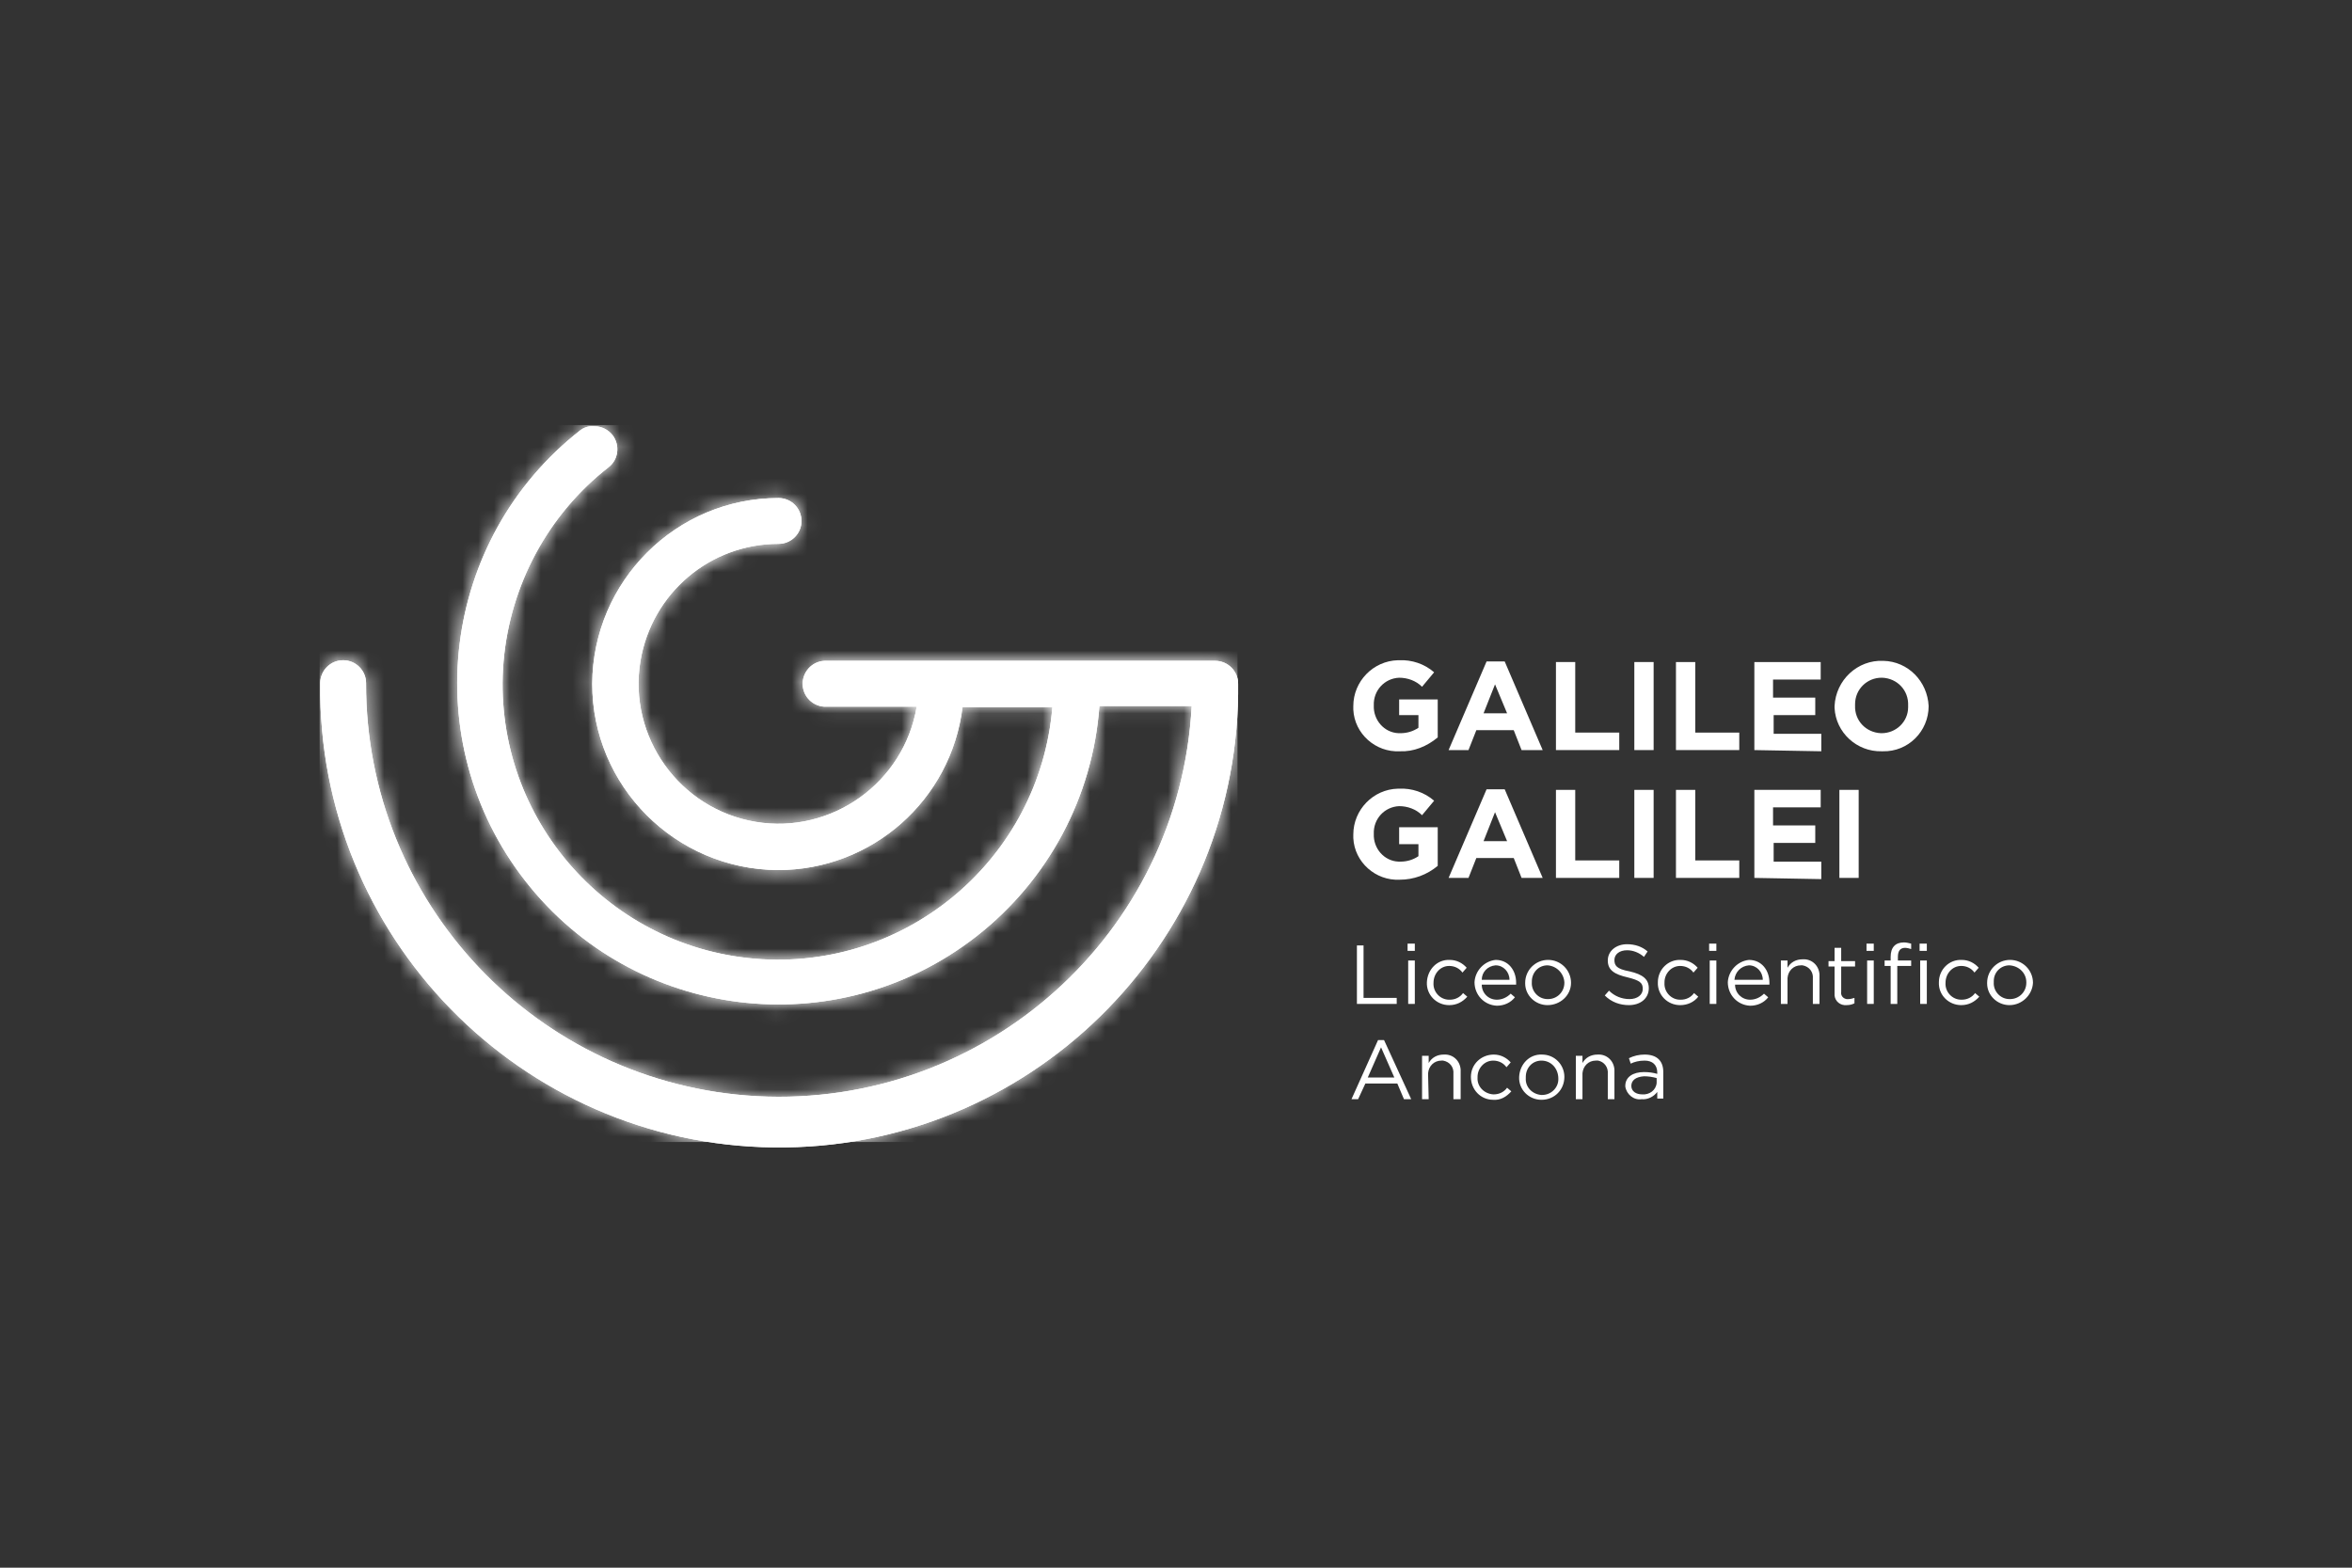 <svg width="150" height="100" viewBox="0 0 150 100" fill="none" xmlns="http://www.w3.org/2000/svg">
<rect x="0" y="0" width="150" height="100" fill="#333333" stroke="none"/>
<path d="M37.038 27.423C28.115 34.385 26.538 47.269 33.5 56.192C40.462 65.115 53.346 66.692 62.269 59.731C66.846 56.154 69.692 50.846 70.115 45.038H76C75.231 59.577 62.808 70.692 48.269 69.923C34.269 69.154 23.308 57.577 23.346 43.577C23.346 42.769 22.692 42.115 21.885 42.115C21.077 42.115 20.423 42.769 20.423 43.577C20.231 59.731 33.192 73 49.346 73.192C65.5 73.385 78.769 60.423 78.962 44.269C78.962 44.038 78.962 43.808 78.962 43.615C78.962 42.808 78.308 42.154 77.5 42.154H52.577C51.769 42.192 51.154 42.885 51.192 43.692C51.231 44.462 51.846 45.038 52.577 45.077H58.462C57.654 49.923 53.038 53.231 48.192 52.423C43.346 51.615 40.038 47 40.846 42.154C41.577 37.846 45.269 34.692 49.654 34.692C50.462 34.692 51.115 34.038 51.115 33.231C51.115 32.423 50.462 31.769 49.654 31.769C43.115 31.769 37.808 37.077 37.769 43.615C37.769 50.154 43.077 55.462 49.615 55.5C55.615 55.5 60.654 51.038 61.385 45.115H67.115C66.308 54.769 57.808 61.962 48.154 61.154C38.5 60.346 31.308 51.846 32.115 42.192C32.538 37.308 34.962 32.808 38.808 29.808C39.462 29.308 39.538 28.384 39.077 27.769C38.808 27.423 38.385 27.192 37.923 27.192C37.654 27.154 37.308 27.231 37.038 27.423Z" fill="white"/>
<path d="M37.038 27.423C28.115 34.385 26.538 47.269 33.5 56.192C40.462 65.115 53.346 66.692 62.269 59.731C66.846 56.154 69.692 50.846 70.115 45.038H76C75.231 59.577 62.808 70.692 48.269 69.923C34.269 69.154 23.308 57.577 23.346 43.577C23.346 42.769 22.692 42.115 21.885 42.115C21.077 42.115 20.423 42.769 20.423 43.577C20.231 59.731 33.192 73 49.346 73.192C65.5 73.385 78.769 60.423 78.962 44.269C78.962 44.038 78.962 43.808 78.962 43.615C78.962 42.808 78.308 42.154 77.5 42.154H52.577C51.769 42.192 51.154 42.885 51.192 43.692C51.231 44.462 51.846 45.038 52.577 45.077H58.462C57.654 49.923 53.038 53.231 48.192 52.423C43.346 51.615 40.038 47 40.846 42.154C41.577 37.846 45.269 34.692 49.654 34.692C50.462 34.692 51.115 34.038 51.115 33.231C51.115 32.423 50.462 31.769 49.654 31.769C43.115 31.769 37.808 37.077 37.769 43.615C37.769 50.154 43.077 55.462 49.615 55.5C55.615 55.5 60.654 51.038 61.385 45.115H67.115C66.308 54.769 57.808 61.962 48.154 61.154C38.5 60.346 31.308 51.846 32.115 42.192C32.538 37.308 34.962 32.808 38.808 29.808C39.462 29.308 39.538 28.384 39.077 27.769C38.808 27.423 38.385 27.192 37.923 27.192C37.654 27.154 37.308 27.231 37.038 27.423Z" fill="white"/>
<mask id="mask0_548_1289" style="mask-type:luminance" maskUnits="userSpaceOnUse" x="20" y="27" width="59" height="47">
<path d="M37.038 27.423C28.115 34.385 26.538 47.269 33.5 56.192C40.462 65.115 53.346 66.692 62.269 59.731C66.846 56.154 69.692 50.846 70.115 45.038H76C75.231 59.577 62.808 70.692 48.269 69.923C34.269 69.154 23.308 57.577 23.346 43.577C23.346 42.769 22.692 42.115 21.885 42.115C21.077 42.115 20.423 42.769 20.423 43.577C20.231 59.731 33.192 73 49.346 73.192C65.5 73.385 78.769 60.423 78.962 44.269C78.962 44.038 78.962 43.808 78.962 43.615C78.962 42.808 78.308 42.154 77.5 42.154H52.577C51.769 42.192 51.154 42.885 51.192 43.692C51.231 44.462 51.846 45.038 52.577 45.077H58.462C57.654 49.923 53.038 53.231 48.192 52.423C43.346 51.615 40.038 47 40.846 42.154C41.577 37.846 45.269 34.692 49.654 34.692C50.462 34.692 51.115 34.038 51.115 33.231C51.115 32.423 50.462 31.769 49.654 31.769C43.115 31.769 37.808 37.077 37.769 43.615C37.769 50.154 43.077 55.462 49.615 55.5C55.615 55.5 60.654 51.038 61.385 45.115H67.115C66.308 54.769 57.808 61.962 48.154 61.154C38.5 60.346 31.308 51.846 32.115 42.192C32.538 37.308 34.962 32.808 38.808 29.808C39.462 29.308 39.538 28.384 39.077 27.769C38.808 27.423 38.385 27.192 37.923 27.192C37.654 27.154 37.308 27.231 37.038 27.423Z" fill="white"/>
</mask>
<g mask="url(#mask0_548_1289)">
<path d="M78.923 27.115H20.385V72.846H78.923V27.115Z" fill="white"/>
</g>
<path d="M89.269 47.923C87.731 48 86.385 46.808 86.308 45.269C86.308 45.192 86.308 45.115 86.308 45.038C86.308 43.462 87.577 42.154 89.154 42.115C89.192 42.115 89.192 42.115 89.231 42.115C90.038 42.077 90.846 42.346 91.462 42.885L90.692 43.808C90.308 43.423 89.769 43.231 89.231 43.231C88.308 43.269 87.577 44.038 87.615 45C87.577 45.923 88.269 46.731 89.192 46.769C89.231 46.769 89.269 46.769 89.308 46.769C89.731 46.769 90.115 46.654 90.462 46.423V45.615H89.231V44.615H91.692V47.038C91 47.615 90.154 47.962 89.269 47.923Z" fill="white"/>
<path d="M97.039 47.846L96.539 46.577H94.154L93.654 47.846H92.385L94.808 42.192H95.962L98.385 47.846H97.039ZM95.346 43.654L94.615 45.5H96.115L95.346 43.654Z" fill="white"/>
<path d="M99.231 47.846V42.23H100.461V46.73H103.269V47.846H99.231Z" fill="white"/>
<path d="M104.23 47.846V42.23H105.461V47.846H104.23Z" fill="white"/>
<path d="M106.885 47.846V42.231H108.116V46.731H110.923V47.846H106.885Z" fill="white"/>
<path d="M111.885 47.846V42.231H116.116V43.346H113.077V44.5H115.769V45.616H113.116V46.808H116.154V47.923L111.885 47.846Z" fill="white"/>
<path d="M120 47.923C118.423 47.961 117.077 46.73 117 45.154C117 45.115 117 45.077 117 45.038C117.077 43.384 118.462 42.077 120.115 42.154C121.692 42.192 122.923 43.461 123 45.038C123 46.654 121.692 47.961 120.077 47.923C120.038 47.923 120.038 47.923 120 47.923ZM121.692 45C121.731 44.038 121 43.269 120.038 43.23H120C119.077 43.23 118.308 43.961 118.308 44.923C118.308 44.961 118.308 44.961 118.308 45C118.269 45.961 119 46.73 119.962 46.769H120C120.923 46.769 121.692 46.038 121.692 45.115C121.692 45.077 121.692 45.038 121.692 45Z" fill="white"/>
<path d="M89.269 56.115C87.731 56.192 86.385 55 86.308 53.462C86.308 53.385 86.308 53.308 86.308 53.231C86.308 51.654 87.577 50.346 89.154 50.308C89.192 50.308 89.192 50.308 89.231 50.308C90.038 50.269 90.846 50.539 91.462 51.077L90.692 52C90.308 51.615 89.769 51.423 89.231 51.423C88.308 51.462 87.577 52.231 87.615 53.192C87.577 54.115 88.269 54.923 89.192 54.962C89.231 54.962 89.269 54.962 89.308 54.962C89.731 54.962 90.115 54.846 90.462 54.615V53.846H89.231V52.769H91.692V55.231C91 55.808 90.154 56.115 89.269 56.115Z" fill="white"/>
<path d="M97.039 56L96.539 54.731H94.154L93.654 56H92.385L94.808 50.346H95.962L98.385 56H97.039ZM95.346 51.808L94.615 53.654H96.115L95.346 51.808Z" fill="white"/>
<path d="M99.231 56V50.385H100.461V54.885H103.269V56H99.231Z" fill="white"/>
<path d="M104.23 56V50.385H105.461V56H104.23Z" fill="white"/>
<path d="M106.885 56V50.385H108.116V54.885H110.923V56H106.885Z" fill="white"/>
<path d="M111.885 56V50.385H116.116V51.5H113.077V52.654H115.769V53.769H113.116V54.962H116.154V56.077L111.885 56Z" fill="white"/>
<path d="M117.308 56V50.385H118.538V56H117.308Z" fill="white"/>
<path d="M86.538 60.308H86.961V63.654H89.076V64.038H86.538V60.308Z" fill="white"/>
<path d="M89.769 60.654V60.192H90.231V60.654H89.769ZM89.808 64.038V61.269H90.231V64.038H89.808Z" fill="white"/>
<path d="M92.423 64.116C91.615 64.116 90.961 63.462 91 62.654C91.038 61.846 91.653 61.193 92.461 61.231C92.884 61.231 93.269 61.423 93.538 61.731L93.269 62.039C93.077 61.77 92.769 61.616 92.423 61.616C91.846 61.616 91.423 62.116 91.423 62.693C91.384 63.27 91.846 63.77 92.423 63.77C92.423 63.77 92.423 63.77 92.461 63.77C92.807 63.77 93.115 63.616 93.307 63.346L93.577 63.577C93.269 63.923 92.884 64.116 92.423 64.116Z" fill="white"/>
<path d="M95.461 63.769C95.807 63.769 96.115 63.615 96.346 63.384L96.615 63.615C96.346 63.961 95.923 64.153 95.461 64.153C94.653 64.115 94.038 63.461 94.038 62.654C94.076 61.923 94.653 61.307 95.384 61.23C96.192 61.23 96.692 61.884 96.692 62.692C96.692 62.73 96.692 62.769 96.692 62.807H94.5C94.5 63.346 94.923 63.769 95.461 63.769ZM96.269 62.5C96.269 62 95.884 61.577 95.384 61.577C94.884 61.615 94.5 62 94.5 62.5H96.269Z" fill="white"/>
<path d="M98.693 64.115C97.923 64.115 97.269 63.5 97.269 62.73V62.692C97.269 61.884 97.923 61.23 98.731 61.23C99.539 61.23 100.193 61.884 100.193 62.692C100.193 63.5 99.5 64.115 98.693 64.115ZM98.693 61.577C98.116 61.577 97.693 62.038 97.693 62.615V62.654C97.654 63.23 98.116 63.73 98.693 63.73H98.731C99.308 63.73 99.769 63.269 99.769 62.692V62.654C99.731 62.077 99.269 61.615 98.693 61.577Z" fill="white"/>
<path d="M103.923 61.961C104.769 62.154 105.153 62.461 105.153 63.038C105.153 63.692 104.615 64.115 103.884 64.115C103.307 64.115 102.769 63.923 102.346 63.5L102.615 63.192C102.961 63.538 103.423 63.73 103.923 63.73C104.423 63.73 104.769 63.461 104.769 63.077C104.769 62.692 104.576 62.538 103.807 62.346C102.961 62.154 102.538 61.884 102.538 61.269C102.538 60.654 103.076 60.23 103.769 60.23C104.269 60.23 104.73 60.384 105.076 60.692L104.846 61.038C104.538 60.769 104.153 60.615 103.769 60.615C103.269 60.615 102.961 60.884 102.961 61.23C102.961 61.577 103.076 61.807 103.923 61.961Z" fill="white"/>
<path d="M107.154 64.116C106.346 64.116 105.693 63.462 105.731 62.654C105.731 61.846 106.385 61.193 107.193 61.231C107.616 61.231 108 61.423 108.27 61.731L108 62.039C107.808 61.77 107.5 61.616 107.154 61.616C106.577 61.616 106.154 62.116 106.154 62.654C106.154 62.654 106.154 62.654 106.154 62.693C106.116 63.27 106.577 63.77 107.154 63.77C107.154 63.77 107.154 63.77 107.193 63.77C107.539 63.77 107.846 63.616 108.039 63.346L108.308 63.577C108.039 63.923 107.616 64.116 107.154 64.116Z" fill="white"/>
<path d="M109 60.654V60.192H109.462V60.654H109ZM109.038 64.038V61.269H109.462V64.038H109.038Z" fill="white"/>
<path d="M111.615 63.769C111.962 63.769 112.269 63.616 112.5 63.385L112.769 63.616C112.5 63.962 112.077 64.154 111.615 64.154C110.808 64.116 110.192 63.462 110.192 62.654C110.231 61.923 110.808 61.308 111.539 61.231C112.346 61.231 112.846 61.885 112.846 62.693C112.846 62.731 112.846 62.769 112.846 62.808H110.654C110.654 63.346 111.077 63.769 111.615 63.769ZM112.423 62.5C112.423 62 112.039 61.577 111.539 61.577C111.039 61.616 110.654 62 110.615 62.5H112.423Z" fill="white"/>
<path d="M114 64.038H113.577V61.269H114V61.731C114.193 61.385 114.539 61.192 114.962 61.192C115.539 61.154 116 61.577 116.039 62.154C116.039 62.192 116.039 62.269 116.039 62.308V64.038H115.616V62.423C115.654 62 115.385 61.654 114.962 61.577C114.923 61.577 114.885 61.577 114.846 61.577C114.385 61.577 114.039 61.923 114 62.385C114 62.423 114 62.423 114 62.462V64.038Z" fill="white"/>
<path d="M117.423 63.269C117.384 63.5 117.538 63.692 117.769 63.731C117.808 63.731 117.846 63.731 117.884 63.731C118 63.731 118.154 63.692 118.269 63.654V64C118.115 64.077 117.961 64.115 117.769 64.115C117.384 64.154 117.038 63.885 117 63.5C117 63.461 117 63.423 117 63.346V61.654H116.615V61.308H117V60.461H117.423V61.308H118.308V61.654H117.423V63.269Z" fill="white"/>
<path d="M119.038 60.654V60.192H119.5V60.654H119.038ZM119.077 64.038V61.269H119.5V64.038H119.077Z" fill="white"/>
<path d="M121.885 61.269V61.615H121V64.038H120.577V61.615H120.192V61.269H120.577V61.038C120.577 60.423 120.885 60.115 121.423 60.115C121.577 60.115 121.731 60.154 121.885 60.192V60.538C121.769 60.5 121.615 60.461 121.5 60.461C121.192 60.461 121.039 60.654 121.039 61.038V61.269H121.885Z" fill="white"/>
<path d="M122.423 60.654V60.192H122.884V60.654H122.423ZM122.461 64.038V61.269H122.884V64.038H122.461Z" fill="white"/>
<path d="M125.077 64.115C124.269 64.115 123.615 63.461 123.654 62.654C123.654 61.846 124.308 61.192 125.115 61.231C125.539 61.231 125.923 61.423 126.192 61.731L125.923 62.038C125.731 61.769 125.423 61.615 125.077 61.615C124.5 61.615 124.077 62.115 124.077 62.692C124.039 63.269 124.5 63.769 125.077 63.769C125.077 63.769 125.077 63.769 125.115 63.769C125.462 63.769 125.769 63.615 125.962 63.346L126.231 63.577C125.923 63.923 125.539 64.115 125.077 64.115Z" fill="white"/>
<path d="M128.154 64.115C127.384 64.115 126.73 63.5 126.73 62.73V62.692C126.73 61.884 127.384 61.23 128.192 61.23C129 61.23 129.654 61.884 129.654 62.692C129.615 63.461 128.961 64.115 128.154 64.115ZM128.154 61.577C127.577 61.577 127.154 62.038 127.154 62.577C127.154 62.615 127.154 62.615 127.154 62.654C127.115 63.23 127.577 63.73 128.154 63.73H128.192C128.769 63.73 129.23 63.269 129.23 62.692V62.654C129.23 62.077 128.769 61.615 128.154 61.577Z" fill="white"/>
<path d="M90 70.115H89.538L89.115 69.115H87.077L86.615 70.115H86.192L87.885 66.346H88.269L90 70.115ZM88.077 66.808L87.231 68.731H88.923L88.077 66.808Z" fill="white"/>
<path d="M91.115 70.115H90.692V67.346H91.115V67.808C91.308 67.461 91.654 67.269 92.077 67.269C92.654 67.231 93.115 67.654 93.154 68.231C93.154 68.269 93.154 68.346 93.154 68.384V70.115H92.692V68.5C92.731 68.077 92.462 67.731 92.038 67.654C92 67.654 91.962 67.654 91.923 67.654C91.462 67.654 91.115 68 91.077 68.461C91.077 68.5 91.077 68.5 91.077 68.538L91.115 70.115Z" fill="white"/>
<path d="M95.231 70.154C94.423 70.154 93.808 69.5 93.808 68.692C93.808 67.884 94.462 67.269 95.269 67.269C95.692 67.269 96.077 67.461 96.346 67.769L96.077 68.077C95.885 67.808 95.577 67.654 95.231 67.654C94.654 67.654 94.231 68.154 94.231 68.692V68.731C94.192 69.308 94.654 69.769 95.231 69.808H95.269C95.615 69.808 95.923 69.654 96.115 69.384L96.385 69.615C96.077 69.961 95.692 70.192 95.231 70.154Z" fill="white"/>
<path d="M98.308 70.154C97.5 70.154 96.846 69.5 96.884 68.692C96.923 67.885 97.538 67.231 98.346 67.269C99.154 67.269 99.769 67.923 99.769 68.692C99.769 69.5 99.154 70.154 98.308 70.154C98.346 70.154 98.346 70.154 98.308 70.154ZM98.308 67.654C97.731 67.654 97.308 68.115 97.308 68.692C97.308 68.731 97.308 68.731 97.308 68.769C97.269 69.346 97.731 69.808 98.308 69.846C98.308 69.846 98.308 69.846 98.346 69.846C98.923 69.846 99.384 69.385 99.384 68.846V68.808C99.384 68.154 98.923 67.654 98.308 67.654C98.346 67.654 98.346 67.654 98.308 67.654Z" fill="white"/>
<path d="M100.923 70.115H100.5V67.346H100.923V67.808C101.115 67.461 101.462 67.269 101.885 67.269C102.462 67.231 102.923 67.654 102.962 68.231C102.962 68.269 102.962 68.346 102.962 68.384V70.115H102.538V68.5C102.577 68.077 102.308 67.731 101.923 67.654C101.885 67.654 101.846 67.654 101.769 67.654C101.308 67.654 100.962 68 100.923 68.461C100.923 68.5 100.923 68.5 100.923 68.538V70.115Z" fill="white"/>
<path d="M104 67.847L103.885 67.5C104.193 67.347 104.539 67.269 104.885 67.269C105.654 67.269 106.077 67.654 106.077 68.385V70.077H105.693V69.654C105.462 69.962 105.077 70.154 104.693 70.116C104.193 70.193 103.731 69.808 103.654 69.308V69.269C103.654 68.693 104.154 68.385 104.847 68.385C105.154 68.385 105.424 68.423 105.693 68.5V68.423C105.693 67.923 105.385 67.654 104.885 67.654C104.539 67.654 104.231 67.731 104 67.847ZM104.039 69.269C104.039 69.616 104.347 69.808 104.731 69.808C105.193 69.847 105.616 69.539 105.654 69.077V69.039V68.769C105.385 68.693 105.116 68.654 104.847 68.654C104.308 68.693 104.039 68.923 104.039 69.269Z" fill="white"/>
</svg>
